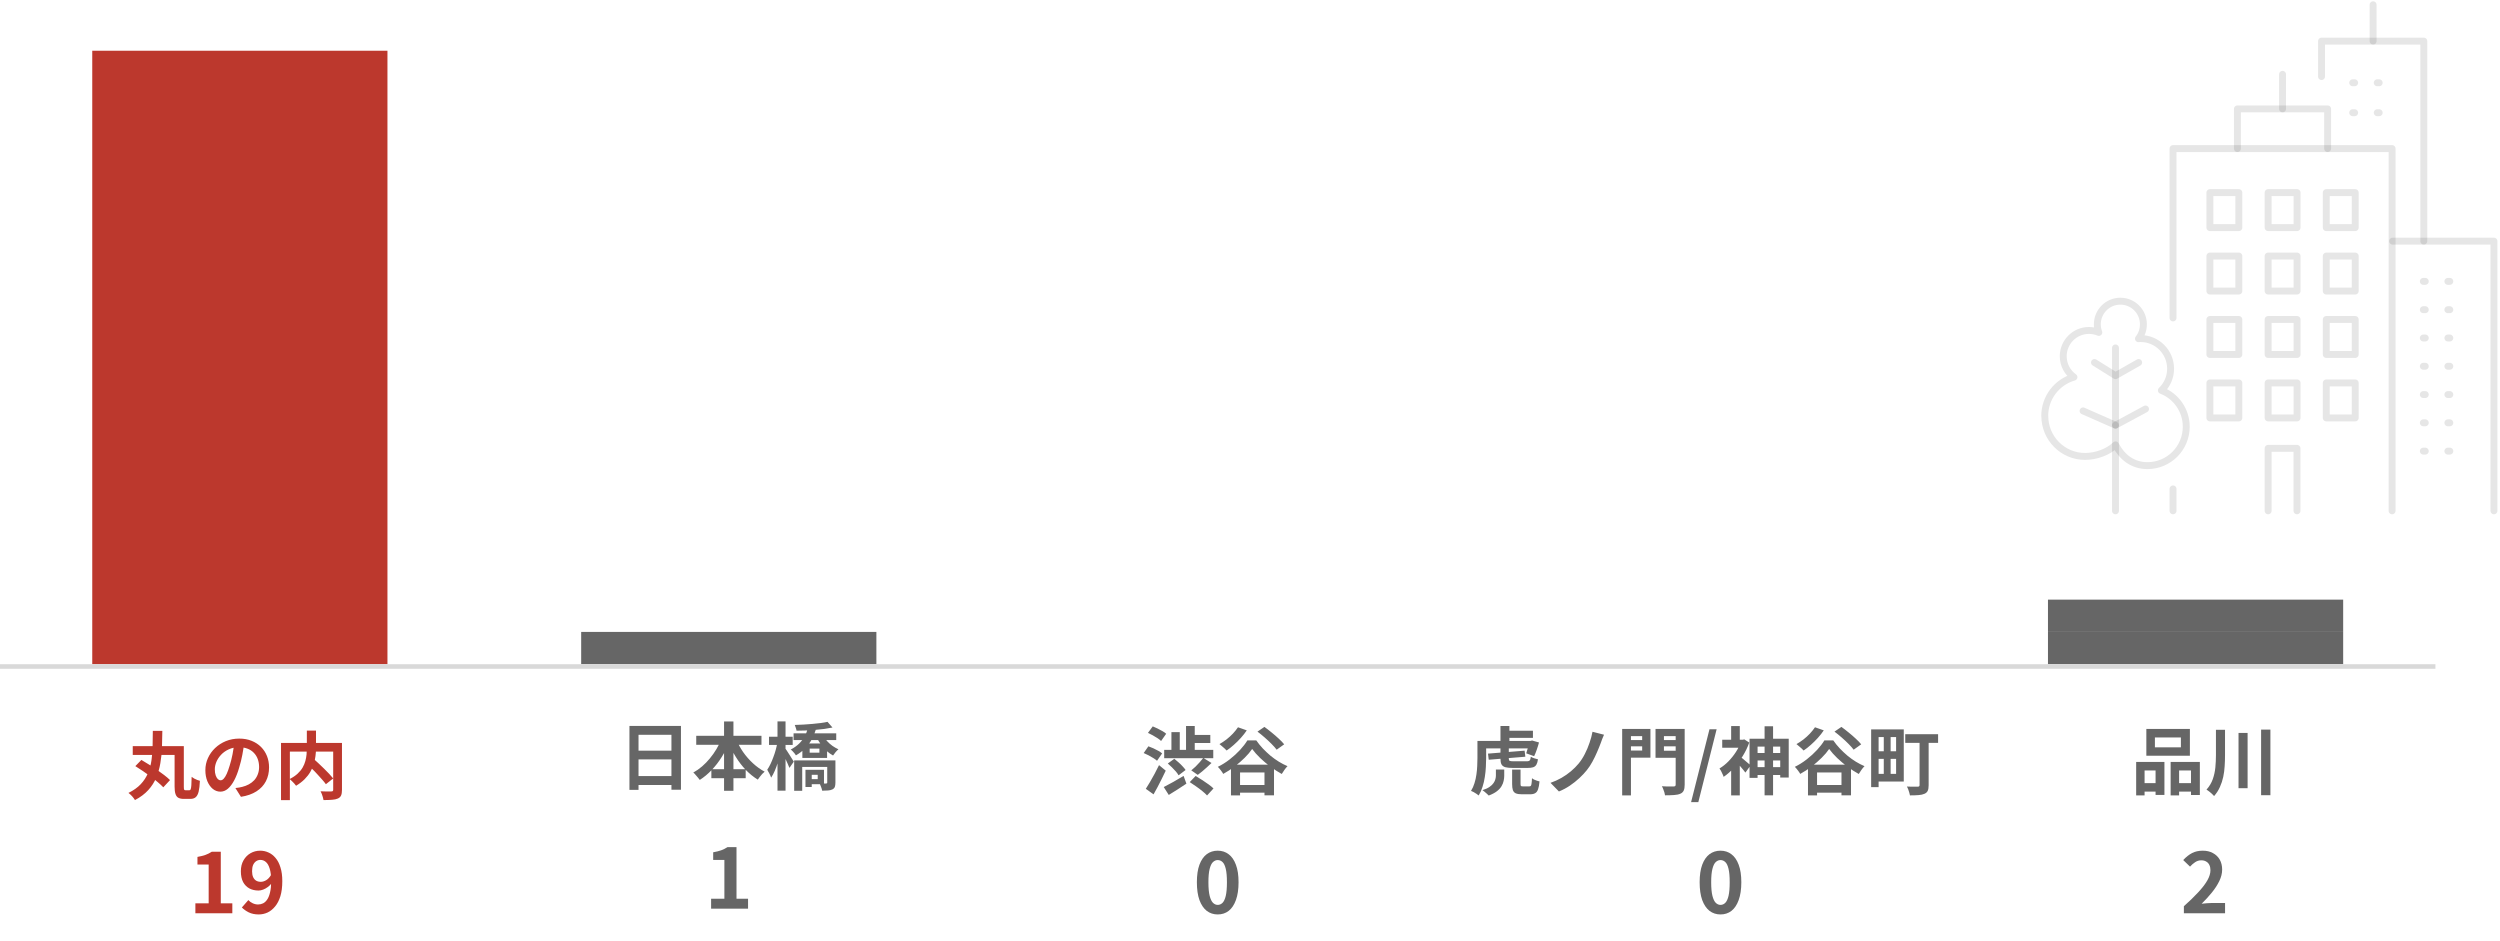 <svg width="542" height="204" viewBox="0 0 542 204" fill="none" xmlns="http://www.w3.org/2000/svg">
<g clip-path="url(#clip0_4364_46331)">
<path d="M33.132 158.448H35.196C35.185 159.653 35.159 160.848 35.116 162.032C35.073 163.205 34.956 164.347 34.764 165.456C34.583 166.555 34.284 167.6 33.868 168.592C33.463 169.573 32.887 170.475 32.14 171.296C31.393 172.117 30.433 172.837 29.26 173.456C29.111 173.2 28.903 172.923 28.636 172.624C28.369 172.336 28.108 172.096 27.852 171.904C28.951 171.36 29.836 170.731 30.508 170.016C31.191 169.291 31.713 168.491 32.076 167.616C32.449 166.731 32.705 165.797 32.844 164.816C32.983 163.824 33.063 162.795 33.084 161.728C33.105 160.661 33.121 159.568 33.132 158.448ZM28.78 161.76H38.988V163.664H28.78V161.76ZM37.852 161.76H39.852V170.528C39.852 170.869 39.873 171.088 39.916 171.184C39.959 171.28 40.06 171.328 40.22 171.328C40.263 171.328 40.321 171.328 40.396 171.328C40.471 171.328 40.551 171.328 40.636 171.328C40.732 171.328 40.817 171.328 40.892 171.328C40.967 171.328 41.025 171.328 41.068 171.328C41.196 171.328 41.287 171.253 41.34 171.104C41.404 170.944 41.452 170.656 41.484 170.24C41.516 169.824 41.537 169.216 41.548 168.416C41.697 168.533 41.879 168.656 42.092 168.784C42.305 168.901 42.524 169.003 42.748 169.088C42.983 169.173 43.18 169.237 43.34 169.28C43.297 170.261 43.207 171.04 43.068 171.616C42.929 172.181 42.716 172.587 42.428 172.832C42.151 173.077 41.767 173.2 41.276 173.2C41.201 173.2 41.1 173.2 40.972 173.2C40.844 173.2 40.705 173.2 40.556 173.2C40.407 173.2 40.268 173.2 40.14 173.2C40.023 173.2 39.927 173.2 39.852 173.2C39.361 173.2 38.967 173.12 38.668 172.96C38.38 172.8 38.172 172.523 38.044 172.128C37.916 171.744 37.852 171.211 37.852 170.528V161.76ZM29.34 166.096L30.652 164.752C31.164 165.04 31.708 165.371 32.284 165.744C32.871 166.107 33.447 166.485 34.012 166.88C34.588 167.275 35.121 167.664 35.612 168.048C36.103 168.421 36.519 168.779 36.86 169.12L35.404 170.688C35.095 170.357 34.705 169.995 34.236 169.6C33.767 169.195 33.255 168.789 32.7 168.384C32.145 167.968 31.575 167.563 30.988 167.168C30.412 166.773 29.863 166.416 29.34 166.096ZM52.956 161.04C52.849 161.851 52.711 162.715 52.54 163.632C52.369 164.549 52.14 165.477 51.852 166.416C51.543 167.493 51.18 168.421 50.764 169.2C50.348 169.979 49.889 170.581 49.388 171.008C48.897 171.424 48.359 171.632 47.772 171.632C47.185 171.632 46.641 171.435 46.14 171.04C45.649 170.635 45.255 170.08 44.956 169.376C44.668 168.672 44.524 167.872 44.524 166.976C44.524 166.048 44.711 165.173 45.084 164.352C45.457 163.531 45.975 162.805 46.636 162.176C47.308 161.536 48.087 161.035 48.972 160.672C49.868 160.309 50.833 160.128 51.868 160.128C52.86 160.128 53.751 160.288 54.54 160.608C55.34 160.928 56.023 161.371 56.588 161.936C57.153 162.501 57.585 163.163 57.884 163.92C58.183 164.677 58.332 165.493 58.332 166.368C58.332 167.488 58.103 168.491 57.644 169.376C57.185 170.261 56.503 170.992 55.596 171.568C54.7 172.144 53.58 172.539 52.236 172.752L51.036 170.848C51.345 170.816 51.617 170.779 51.852 170.736C52.087 170.693 52.311 170.645 52.524 170.592C53.036 170.464 53.511 170.283 53.948 170.048C54.396 169.803 54.785 169.504 55.116 169.152C55.447 168.789 55.703 168.368 55.884 167.888C56.076 167.408 56.172 166.88 56.172 166.304C56.172 165.675 56.076 165.099 55.884 164.576C55.692 164.053 55.409 163.6 55.036 163.216C54.663 162.821 54.209 162.523 53.676 162.32C53.143 162.107 52.529 162 51.836 162C50.983 162 50.231 162.155 49.58 162.464C48.929 162.763 48.38 163.152 47.932 163.632C47.484 164.112 47.143 164.629 46.908 165.184C46.684 165.739 46.572 166.267 46.572 166.768C46.572 167.301 46.636 167.749 46.764 168.112C46.892 168.464 47.047 168.731 47.228 168.912C47.42 169.083 47.623 169.168 47.836 169.168C48.06 169.168 48.279 169.056 48.492 168.832C48.716 168.597 48.935 168.245 49.148 167.776C49.361 167.307 49.575 166.715 49.788 166C50.033 165.232 50.241 164.411 50.412 163.536C50.583 162.661 50.705 161.808 50.78 160.976L52.956 161.04ZM66.492 165.52L67.948 164.48C68.3 164.789 68.673 165.131 69.068 165.504C69.473 165.877 69.873 166.261 70.268 166.656C70.663 167.04 71.031 167.413 71.372 167.776C71.713 168.139 72.001 168.469 72.236 168.768L70.652 170.016C70.439 169.717 70.167 169.381 69.836 169.008C69.516 168.635 69.164 168.245 68.78 167.84C68.407 167.424 68.017 167.024 67.612 166.64C67.217 166.245 66.844 165.872 66.492 165.52ZM66.524 158.4H68.508V162.24C68.508 162.773 68.471 163.328 68.396 163.904C68.332 164.469 68.209 165.045 68.028 165.632C67.857 166.208 67.607 166.779 67.276 167.344C66.956 167.899 66.54 168.432 66.028 168.944C65.527 169.445 64.913 169.915 64.188 170.352C64.092 170.213 63.964 170.053 63.804 169.872C63.644 169.691 63.473 169.515 63.292 169.344C63.121 169.163 62.956 169.013 62.796 168.896C63.489 168.544 64.065 168.155 64.524 167.728C64.983 167.301 65.345 166.859 65.612 166.4C65.879 165.931 66.076 165.456 66.204 164.976C66.332 164.496 66.417 164.027 66.46 163.568C66.503 163.099 66.524 162.656 66.524 162.24V158.4ZM60.924 161.072H73.068V162.944H62.844V173.472H60.924V161.072ZM72.236 161.072H74.14V171.248C74.14 171.76 74.076 172.16 73.948 172.448C73.82 172.747 73.585 172.971 73.244 173.12C72.913 173.269 72.492 173.36 71.98 173.392C71.468 173.435 70.855 173.456 70.14 173.456C70.119 173.275 70.071 173.067 69.996 172.832C69.932 172.597 69.857 172.368 69.772 172.144C69.687 171.92 69.596 171.723 69.5 171.552C69.82 171.563 70.14 171.573 70.46 171.584C70.78 171.584 71.063 171.584 71.308 171.584C71.564 171.584 71.74 171.584 71.836 171.584C71.985 171.573 72.087 171.547 72.14 171.504C72.204 171.451 72.236 171.355 72.236 171.216V161.072Z" fill="#BC382D"/>
<path d="M42.359 198V195.84H45.239V187.434H42.809V185.778C43.481 185.658 44.057 185.514 44.537 185.346C45.029 185.166 45.485 184.938 45.905 184.662H47.867V195.84H50.369V198H42.359ZM56.09 198.252C55.262 198.252 54.542 198.102 53.93 197.802C53.33 197.502 52.832 197.148 52.436 196.74L53.84 195.138C54.08 195.414 54.392 195.642 54.776 195.822C55.16 196.002 55.55 196.092 55.946 196.092C56.33 196.092 56.696 196.008 57.044 195.84C57.392 195.66 57.692 195.378 57.944 194.994C58.208 194.598 58.412 194.076 58.556 193.428C58.712 192.78 58.79 191.982 58.79 191.034C58.79 189.894 58.682 188.988 58.466 188.316C58.262 187.644 57.986 187.164 57.638 186.876C57.29 186.576 56.894 186.426 56.45 186.426C56.126 186.426 55.826 186.516 55.55 186.696C55.274 186.876 55.052 187.146 54.884 187.506C54.728 187.866 54.65 188.322 54.65 188.874C54.65 189.39 54.728 189.822 54.884 190.17C55.04 190.506 55.256 190.758 55.532 190.926C55.82 191.094 56.156 191.178 56.54 191.178C56.912 191.178 57.296 191.064 57.692 190.836C58.088 190.608 58.448 190.224 58.772 189.684L58.898 191.466C58.67 191.79 58.388 192.072 58.052 192.312C57.728 192.552 57.392 192.738 57.044 192.87C56.696 193.002 56.36 193.068 56.036 193.068C55.304 193.068 54.65 192.918 54.074 192.618C53.498 192.306 53.042 191.844 52.706 191.232C52.382 190.608 52.22 189.822 52.22 188.874C52.22 187.962 52.412 187.176 52.796 186.516C53.18 185.844 53.69 185.328 54.326 184.968C54.962 184.608 55.658 184.428 56.414 184.428C57.05 184.428 57.65 184.56 58.214 184.824C58.79 185.076 59.3 185.472 59.744 186.012C60.2 186.54 60.554 187.224 60.806 188.064C61.07 188.892 61.202 189.882 61.202 191.034C61.202 192.294 61.064 193.38 60.788 194.292C60.512 195.192 60.128 195.936 59.636 196.524C59.156 197.112 58.61 197.55 57.998 197.838C57.386 198.114 56.75 198.252 56.09 198.252Z" fill="#BC382D"/>
<path d="M257.932 169.56L259.212 168.232C259.639 168.477 260.097 168.76 260.588 169.08C261.079 169.389 261.548 169.709 261.996 170.04C262.444 170.36 262.807 170.659 263.084 170.936L261.692 172.456C261.436 172.168 261.095 171.853 260.668 171.512C260.252 171.171 259.799 170.829 259.308 170.488C258.828 170.147 258.369 169.837 257.932 169.56ZM252.396 162.568H263.036V164.376H252.396V162.568ZM258.22 159.336H262.396V161.08H258.22V159.336ZM257.132 157.4H259.02V163.688H257.132V157.4ZM253.964 158.728H255.772V163.528H253.964V158.728ZM253.18 165.528L254.588 164.504C254.887 164.728 255.191 164.984 255.5 165.272C255.82 165.549 256.113 165.837 256.38 166.136C256.657 166.424 256.876 166.691 257.036 166.936L255.516 168.088C255.377 167.832 255.18 167.555 254.924 167.256C254.668 166.957 254.385 166.659 254.076 166.36C253.777 166.061 253.479 165.784 253.18 165.528ZM260.876 164.312L262.652 165.416C262.332 165.725 261.996 166.04 261.644 166.36C261.303 166.669 260.961 166.968 260.62 167.256C260.289 167.533 259.975 167.779 259.676 167.992L258.268 167.016C258.556 166.792 258.86 166.525 259.18 166.216C259.5 165.896 259.809 165.571 260.108 165.24C260.407 164.909 260.663 164.6 260.876 164.312ZM252.3 170.632C252.833 170.365 253.489 170.013 254.268 169.576C255.047 169.139 255.825 168.685 256.604 168.216L257.212 169.896C256.583 170.323 255.932 170.749 255.26 171.176C254.588 171.603 253.964 171.992 253.388 172.344L252.3 170.632ZM248.876 158.888L249.916 157.48C250.247 157.608 250.593 157.763 250.956 157.944C251.329 158.125 251.681 158.312 252.012 158.504C252.353 158.696 252.625 158.888 252.828 159.08L251.724 160.648C251.532 160.456 251.276 160.253 250.956 160.04C250.636 159.827 250.289 159.619 249.916 159.416C249.553 159.213 249.207 159.037 248.876 158.888ZM247.948 163.256L248.972 161.8C249.313 161.917 249.671 162.061 250.044 162.232C250.417 162.403 250.775 162.584 251.116 162.776C251.457 162.968 251.735 163.155 251.948 163.336L250.844 164.936C250.652 164.755 250.391 164.563 250.06 164.36C249.729 164.147 249.377 163.944 249.004 163.752C248.641 163.56 248.289 163.395 247.948 163.256ZM248.412 171.016C248.679 170.6 248.977 170.115 249.308 169.56C249.639 168.995 249.975 168.397 250.316 167.768C250.657 167.139 250.977 166.509 251.276 165.88L252.732 167.08C252.465 167.645 252.183 168.227 251.884 168.824C251.596 169.421 251.297 170.008 250.988 170.584C250.689 171.149 250.391 171.693 250.092 172.216L248.412 171.016ZM267.564 170.184H275.404V171.848H267.564V170.184ZM266.876 165.784H276.204V172.424H274.14V167.464H268.844V172.44H266.876V165.784ZM271.468 162.376C271.041 163.005 270.497 163.645 269.836 164.296C269.185 164.947 268.46 165.576 267.66 166.184C266.871 166.781 266.049 167.315 265.196 167.784C265.079 167.56 264.903 167.299 264.668 167C264.444 166.701 264.231 166.451 264.028 166.248C264.924 165.811 265.783 165.272 266.604 164.632C267.436 163.981 268.183 163.299 268.844 162.584C269.505 161.869 270.033 161.181 270.428 160.52H272.364C272.791 161.139 273.265 161.725 273.788 162.28C274.311 162.824 274.86 163.341 275.436 163.832C276.023 164.312 276.625 164.744 277.244 165.128C277.873 165.512 278.503 165.837 279.132 166.104C278.897 166.339 278.673 166.611 278.46 166.92C278.257 167.219 278.065 167.512 277.884 167.8C277.095 167.363 276.289 166.845 275.468 166.248C274.657 165.64 273.9 165 273.196 164.328C272.503 163.656 271.927 163.005 271.468 162.376ZM272.62 158.616L274.124 157.592C274.615 157.944 275.132 158.344 275.676 158.792C276.22 159.229 276.737 159.677 277.228 160.136C277.719 160.584 278.113 160.995 278.412 161.368L276.78 162.536C276.503 162.163 276.135 161.747 275.676 161.288C275.217 160.819 274.716 160.349 274.172 159.88C273.639 159.411 273.121 158.989 272.62 158.616ZM268.396 157.672L270.3 158.344C269.937 158.888 269.511 159.432 269.02 159.976C268.529 160.52 268.017 161.027 267.484 161.496C266.961 161.965 266.444 162.371 265.932 162.712C265.825 162.584 265.676 162.435 265.484 162.264C265.292 162.093 265.095 161.923 264.892 161.752C264.7 161.571 264.529 161.427 264.38 161.32C264.892 161.032 265.399 160.696 265.9 160.312C266.401 159.917 266.865 159.496 267.292 159.048C267.719 158.589 268.087 158.131 268.396 157.672Z" fill="#666666"/>
<path d="M264.001 198.252C263.101 198.252 262.309 197.994 261.625 197.478C260.953 196.95 260.425 196.17 260.041 195.138C259.669 194.094 259.483 192.804 259.483 191.268C259.483 189.744 259.669 188.478 260.041 187.47C260.425 186.45 260.953 185.688 261.625 185.184C262.309 184.68 263.101 184.428 264.001 184.428C264.913 184.428 265.705 184.686 266.377 185.202C267.049 185.706 267.571 186.462 267.943 187.47C268.327 188.478 268.519 189.744 268.519 191.268C268.519 192.804 268.327 194.094 267.943 195.138C267.571 196.17 267.049 196.95 266.377 197.478C265.705 197.994 264.913 198.252 264.001 198.252ZM264.001 196.182C264.397 196.182 264.745 196.032 265.045 195.732C265.345 195.432 265.579 194.928 265.747 194.22C265.915 193.5 265.999 192.516 265.999 191.268C265.999 190.032 265.915 189.066 265.747 188.37C265.579 187.662 265.345 187.17 265.045 186.894C264.745 186.606 264.397 186.462 264.001 186.462C263.629 186.462 263.287 186.606 262.975 186.894C262.675 187.17 262.435 187.662 262.255 188.37C262.075 189.066 261.985 190.032 261.985 191.268C261.985 192.516 262.075 193.5 262.255 194.22C262.435 194.928 262.675 195.432 262.975 195.732C263.287 196.032 263.629 196.182 264.001 196.182Z" fill="#666666"/>
<path d="M467.184 159.88V162.024H472.816V159.88H467.184ZM465.328 158.04H474.768V163.848H465.328V158.04ZM463.12 165.192H469.248V172.344H467.328V167.032H464.944V172.44H463.12V165.192ZM470.592 165.192H476.928V172.36H475.008V167.032H472.432V172.44H470.592V165.192ZM463.92 169.784H468.128V171.624H463.92V169.784ZM471.472 169.784H475.952V171.624H471.472V169.784ZM480.416 158.216H482.384V163.752C482.384 164.541 482.357 165.331 482.304 166.12C482.261 166.899 482.16 167.667 482 168.424C481.84 169.181 481.6 169.912 481.28 170.616C480.971 171.32 480.549 171.976 480.016 172.584C479.899 172.435 479.739 172.269 479.536 172.088C479.344 171.917 479.141 171.747 478.928 171.576C478.715 171.416 478.528 171.288 478.368 171.192C478.987 170.499 479.44 169.747 479.728 168.936C480.016 168.115 480.203 167.267 480.288 166.392C480.373 165.507 480.416 164.627 480.416 163.752V158.216ZM485.312 158.904H487.28V170.888H485.312V158.904ZM490.208 158.184H492.224V172.392H490.208V158.184Z" fill="#666666"/>
<path d="M473.465 198V196.47C474.677 195.39 475.709 194.388 476.561 193.464C477.425 192.54 478.085 191.682 478.541 190.89C478.997 190.086 479.225 189.342 479.225 188.658C479.225 188.226 479.147 187.848 478.991 187.524C478.835 187.2 478.607 186.954 478.307 186.786C478.019 186.606 477.659 186.516 477.227 186.516C476.747 186.516 476.303 186.654 475.895 186.93C475.499 187.194 475.133 187.512 474.797 187.884L473.321 186.462C473.945 185.79 474.581 185.286 475.229 184.95C475.889 184.602 476.669 184.428 477.569 184.428C478.409 184.428 479.141 184.602 479.765 184.95C480.401 185.286 480.893 185.76 481.241 186.372C481.589 186.984 481.763 187.704 481.763 188.532C481.763 189.336 481.559 190.158 481.151 190.998C480.755 191.826 480.221 192.654 479.549 193.482C478.877 194.31 478.133 195.126 477.317 195.93C477.665 195.882 478.037 195.846 478.433 195.822C478.841 195.786 479.201 195.768 479.513 195.768H482.393V198H473.465Z" fill="#666666"/>
<path d="M326.166 158.424H332.342V159.976H326.166V158.424ZM321.526 160.632H332.294V162.248H321.526V160.632ZM325.302 157.4H327.238V161.128H325.302V157.4ZM322.598 163.384L330.534 162.744L330.694 164.056L322.758 164.712L322.598 163.384ZM325.302 161.896H327.11V164.504C327.11 164.739 327.174 164.888 327.302 164.952C327.441 165.016 327.729 165.048 328.166 165.048C328.252 165.048 328.385 165.048 328.566 165.048C328.758 165.048 328.966 165.048 329.19 165.048C329.425 165.048 329.654 165.048 329.878 165.048C330.113 165.048 330.332 165.048 330.534 165.048C330.737 165.048 330.886 165.048 330.982 165.048C331.206 165.048 331.377 165.021 331.494 164.968C331.612 164.915 331.697 164.819 331.75 164.68C331.804 164.541 331.846 164.333 331.878 164.056C332.049 164.173 332.289 164.285 332.598 164.392C332.918 164.499 333.196 164.573 333.43 164.616C333.366 165.107 333.254 165.491 333.094 165.768C332.934 166.045 332.7 166.237 332.39 166.344C332.092 166.44 331.686 166.488 331.174 166.488C331.078 166.488 330.924 166.488 330.71 166.488C330.497 166.488 330.257 166.488 329.99 166.488C329.724 166.488 329.452 166.488 329.174 166.488C328.908 166.488 328.668 166.488 328.454 166.488C328.252 166.488 328.102 166.488 328.006 166.488C327.292 166.488 326.737 166.435 326.342 166.328C325.958 166.211 325.686 166.008 325.526 165.72C325.377 165.432 325.302 165.037 325.302 164.536V161.896ZM320.31 160.632H322.198V164.328C322.198 164.925 322.177 165.576 322.134 166.28C322.102 166.984 322.028 167.704 321.91 168.44C321.804 169.176 321.638 169.891 321.414 170.584C321.201 171.267 320.924 171.891 320.582 172.456C320.465 172.349 320.305 172.232 320.102 172.104C319.9 171.976 319.692 171.848 319.478 171.72C319.265 171.603 319.078 171.517 318.918 171.464C319.238 170.952 319.489 170.392 319.67 169.784C319.862 169.176 320.001 168.552 320.086 167.912C320.182 167.272 320.241 166.648 320.262 166.04C320.294 165.421 320.31 164.851 320.31 164.328V160.632ZM331.51 160.632H331.814L332.15 160.536L333.654 160.968C333.516 161.491 333.35 162.024 333.158 162.568C332.977 163.101 332.79 163.56 332.598 163.944L330.886 163.32C331.004 163 331.121 162.616 331.238 162.168C331.356 161.72 331.446 161.299 331.51 160.904V160.632ZM327.83 166.856H329.654V169.976C329.654 170.2 329.686 170.344 329.75 170.408C329.814 170.461 329.964 170.488 330.198 170.488C330.252 170.488 330.337 170.488 330.454 170.488C330.572 170.488 330.7 170.488 330.838 170.488C330.988 170.488 331.126 170.488 331.254 170.488C331.382 170.488 331.478 170.488 331.542 170.488C331.692 170.488 331.804 170.451 331.878 170.376C331.953 170.291 332.006 170.125 332.038 169.88C332.081 169.624 332.113 169.235 332.134 168.712C332.252 168.819 332.406 168.92 332.598 169.016C332.79 169.101 332.993 169.181 333.206 169.256C333.42 169.331 333.606 169.384 333.766 169.416C333.702 170.152 333.596 170.723 333.446 171.128C333.308 171.533 333.1 171.811 332.822 171.96C332.556 172.12 332.193 172.2 331.734 172.2C331.638 172.2 331.505 172.2 331.334 172.2C331.174 172.2 331.004 172.2 330.822 172.2C330.641 172.2 330.47 172.2 330.31 172.2C330.15 172.2 330.022 172.2 329.926 172.2C329.361 172.2 328.924 172.131 328.614 171.992C328.316 171.853 328.108 171.619 327.99 171.288C327.884 170.968 327.83 170.536 327.83 169.992V166.856ZM324.31 166.84H326.118V168.216C326.118 168.547 326.076 168.904 325.99 169.288C325.916 169.672 325.761 170.061 325.526 170.456C325.292 170.851 324.95 171.219 324.502 171.56C324.054 171.901 323.473 172.205 322.758 172.472C322.652 172.365 322.518 172.237 322.358 172.088C322.198 171.939 322.033 171.795 321.862 171.656C321.692 171.517 321.537 171.4 321.398 171.304C322.038 171.101 322.55 170.867 322.934 170.6C323.318 170.333 323.606 170.056 323.798 169.768C324.001 169.48 324.134 169.197 324.198 168.92C324.273 168.643 324.31 168.392 324.31 168.168V166.84ZM347.75 159.288C347.612 159.576 347.484 159.88 347.366 160.2C347.249 160.52 347.142 160.813 347.046 161.08C346.822 161.688 346.556 162.344 346.246 163.048C345.948 163.752 345.612 164.445 345.238 165.128C344.876 165.8 344.476 166.408 344.038 166.952C343.59 167.517 343.046 168.099 342.406 168.696C341.777 169.283 341.084 169.832 340.326 170.344C339.58 170.845 338.796 171.261 337.974 171.592L336.15 169.72C336.982 169.432 337.772 169.075 338.518 168.648C339.265 168.221 339.953 167.741 340.582 167.208C341.212 166.675 341.761 166.125 342.23 165.56C342.742 164.941 343.196 164.243 343.59 163.464C343.996 162.675 344.337 161.864 344.614 161.032C344.902 160.2 345.116 159.405 345.254 158.648L347.75 159.288ZM352.63 160.44H356.63V161.8H352.63V160.44ZM360.022 160.44H364.054V161.8H360.022V160.44ZM363.286 158.04H365.238V170.104C365.238 170.659 365.169 171.085 365.03 171.384C364.892 171.693 364.652 171.923 364.31 172.072C363.958 172.232 363.51 172.328 362.966 172.36C362.422 172.403 361.761 172.424 360.982 172.424C360.961 172.243 360.913 172.029 360.838 171.784C360.764 171.549 360.678 171.309 360.582 171.064C360.497 170.829 360.401 170.627 360.294 170.456C360.636 170.477 360.982 170.493 361.334 170.504C361.686 170.504 361.996 170.504 362.262 170.504C362.54 170.504 362.732 170.504 362.838 170.504C363.009 170.504 363.126 170.472 363.19 170.408C363.254 170.344 363.286 170.237 363.286 170.088V158.04ZM352.774 158.04H357.814V164.264H352.774V162.712H356.022V159.592H352.774V158.04ZM364.326 158.04V159.592H360.742V162.76H364.326V164.296H358.918V158.04H364.326ZM351.686 158.04H353.59V172.44H351.686V158.04ZM366.63 173.896L370.614 158.104H372.166L368.198 173.896H366.63ZM380.242 163.256H386.882V164.872H380.242V163.256ZM380.242 166.312H387.17V168.024H380.242V166.312ZM382.562 157.448H384.402V172.424H382.562V157.448ZM379.298 160.152H387.794V168.568H385.954V161.864H381.042V168.648H379.298V160.152ZM373.378 160.376H378.178V162.104H373.378V160.376ZM375.314 157.416H377.186V161.176H375.314V157.416ZM377.346 164.104C377.463 164.179 377.623 164.301 377.826 164.472C378.028 164.643 378.247 164.829 378.482 165.032C378.716 165.224 378.93 165.405 379.122 165.576C379.314 165.747 379.447 165.869 379.522 165.944L378.402 167.496C378.284 167.325 378.13 167.128 377.938 166.904C377.756 166.68 377.564 166.451 377.362 166.216C377.159 165.981 376.962 165.763 376.77 165.56C376.588 165.347 376.423 165.171 376.274 165.032L377.346 164.104ZM377.474 160.376H377.842L378.162 160.296L379.234 160.984C378.871 162.019 378.391 163.011 377.794 163.96C377.207 164.899 376.562 165.752 375.858 166.52C375.154 167.288 374.428 167.923 373.682 168.424C373.639 168.253 373.559 168.051 373.442 167.816C373.335 167.571 373.223 167.336 373.106 167.112C372.988 166.888 372.882 166.717 372.786 166.6C373.458 166.205 374.098 165.699 374.706 165.08C375.324 164.451 375.874 163.763 376.354 163.016C376.844 162.259 377.218 161.491 377.474 160.712V160.376ZM375.314 165.848L377.186 163.592V172.44H375.314V165.848ZM392.658 170.184H400.498V171.848H392.658V170.184ZM391.97 165.784H401.298V172.424H399.234V167.464H393.938V172.44H391.97V165.784ZM396.562 162.376C396.135 163.005 395.591 163.645 394.93 164.296C394.279 164.947 393.554 165.576 392.754 166.184C391.964 166.781 391.143 167.315 390.29 167.784C390.172 167.56 389.996 167.299 389.762 167C389.538 166.701 389.324 166.451 389.122 166.248C390.018 165.811 390.876 165.272 391.698 164.632C392.53 163.981 393.276 163.299 393.938 162.584C394.599 161.869 395.127 161.181 395.522 160.52H397.458C397.884 161.139 398.359 161.725 398.882 162.28C399.404 162.824 399.954 163.341 400.53 163.832C401.116 164.312 401.719 164.744 402.338 165.128C402.967 165.512 403.596 165.837 404.226 166.104C403.991 166.339 403.767 166.611 403.554 166.92C403.351 167.219 403.159 167.512 402.978 167.8C402.188 167.363 401.383 166.845 400.562 166.248C399.751 165.64 398.994 165 398.29 164.328C397.596 163.656 397.02 163.005 396.562 162.376ZM397.714 158.616L399.218 157.592C399.708 157.944 400.226 158.344 400.77 158.792C401.314 159.229 401.831 159.677 402.322 160.136C402.812 160.584 403.207 160.995 403.506 161.368L401.874 162.536C401.596 162.163 401.228 161.747 400.77 161.288C400.311 160.819 399.81 160.349 399.266 159.88C398.732 159.411 398.215 158.989 397.714 158.616ZM393.49 157.672L395.394 158.344C395.031 158.888 394.604 159.432 394.114 159.976C393.623 160.52 393.111 161.027 392.578 161.496C392.055 161.965 391.538 162.371 391.026 162.712C390.919 162.584 390.77 162.435 390.578 162.264C390.386 162.093 390.188 161.923 389.986 161.752C389.794 161.571 389.623 161.427 389.474 161.32C389.986 161.032 390.492 160.696 390.994 160.312C391.495 159.917 391.959 159.496 392.386 159.048C392.812 158.589 393.18 158.131 393.49 157.672ZM406.706 158.136H412.738V169.432H406.706V167.768H411.074V159.8H406.706V158.136ZM405.666 158.136H407.282V170.648H405.666V158.136ZM406.514 162.872H411.858V164.52H406.514V162.872ZM413.058 159.176H420.178V161.048H413.058V159.176ZM416.162 160.024H418.13V170.216C418.13 170.739 418.066 171.144 417.938 171.432C417.81 171.72 417.575 171.939 417.234 172.088C416.882 172.248 416.45 172.344 415.938 172.376C415.426 172.419 414.807 172.44 414.082 172.44C414.05 172.248 413.996 172.035 413.922 171.8C413.858 171.576 413.783 171.347 413.698 171.112C413.612 170.888 413.522 170.691 413.426 170.52C413.746 170.541 414.06 170.552 414.37 170.552C414.69 170.552 414.972 170.552 415.218 170.552C415.474 170.552 415.65 170.552 415.746 170.552C415.906 170.552 416.012 170.525 416.066 170.472C416.13 170.419 416.162 170.323 416.162 170.184V160.024ZM408.402 159.08H409.89V168.456H408.402V159.08Z" fill="#666666"/>
<path d="M373.001 198.252C372.101 198.252 371.309 197.994 370.625 197.478C369.953 196.95 369.425 196.17 369.041 195.138C368.669 194.094 368.483 192.804 368.483 191.268C368.483 189.744 368.669 188.478 369.041 187.47C369.425 186.45 369.953 185.688 370.625 185.184C371.309 184.68 372.101 184.428 373.001 184.428C373.913 184.428 374.705 184.686 375.377 185.202C376.049 185.706 376.571 186.462 376.943 187.47C377.327 188.478 377.519 189.744 377.519 191.268C377.519 192.804 377.327 194.094 376.943 195.138C376.571 196.17 376.049 196.95 375.377 197.478C374.705 197.994 373.913 198.252 373.001 198.252ZM373.001 196.182C373.397 196.182 373.745 196.032 374.045 195.732C374.345 195.432 374.579 194.928 374.747 194.22C374.915 193.5 374.999 192.516 374.999 191.268C374.999 190.032 374.915 189.066 374.747 188.37C374.579 187.662 374.345 187.17 374.045 186.894C373.745 186.606 373.397 186.462 373.001 186.462C372.629 186.462 372.287 186.606 371.975 186.894C371.675 187.17 371.435 187.662 371.255 188.37C371.075 189.066 370.985 190.032 370.985 191.268C370.985 192.516 371.075 193.5 371.255 194.22C371.435 194.928 371.675 195.432 371.975 195.732C372.287 196.032 372.629 196.182 373.001 196.182Z" fill="#666666"/>
<path d="M136.464 157.376H147.632V171.216H145.568V159.312H138.432V171.248H136.464V157.376ZM137.808 162.752H146.416V164.64H137.808V162.752ZM137.808 168.256H146.432V170.192H137.808V168.256ZM150.944 159.52H165.088V161.472H150.944V159.52ZM154.224 166.768H161.664V168.72H154.224V166.768ZM156.976 156.416H159.008V171.44H156.976V156.416ZM156.4 160.224L158.16 160.784C157.701 161.936 157.147 163.035 156.496 164.08C155.845 165.125 155.115 166.075 154.304 166.928C153.504 167.771 152.64 168.491 151.712 169.088C151.605 168.928 151.467 168.752 151.296 168.56C151.125 168.357 150.955 168.16 150.784 167.968C150.624 167.765 150.464 167.605 150.304 167.488C150.965 167.125 151.6 166.683 152.208 166.16C152.816 165.637 153.381 165.056 153.904 164.416C154.437 163.776 154.912 163.104 155.328 162.4C155.755 161.685 156.112 160.96 156.4 160.224ZM159.6 160.272C159.984 161.211 160.485 162.133 161.104 163.04C161.733 163.936 162.448 164.752 163.248 165.488C164.048 166.224 164.891 166.827 165.776 167.296C165.616 167.424 165.44 167.589 165.248 167.792C165.067 167.995 164.891 168.208 164.72 168.432C164.549 168.645 164.405 168.843 164.288 169.024C163.36 168.448 162.491 167.744 161.68 166.912C160.88 166.069 160.16 165.131 159.52 164.096C158.88 163.061 158.325 161.979 157.856 160.848L159.6 160.272ZM172.048 158.992H181.296V160.448H172.048V158.992ZM175.536 162.304V163.184H177.648V162.304H175.536ZM173.952 161.184H179.312V164.32H173.952V161.184ZM172.176 164.848H180.176V166.272H173.92V171.44H172.176V164.848ZM179.344 164.848H181.12V169.664C181.12 170.048 181.077 170.357 180.992 170.592C180.907 170.827 180.725 171.013 180.448 171.152C180.171 171.28 179.856 171.355 179.504 171.376C179.152 171.408 178.731 171.424 178.24 171.424C178.208 171.189 178.133 170.923 178.016 170.624C177.909 170.325 177.803 170.064 177.696 169.84C177.984 169.851 178.267 169.861 178.544 169.872C178.821 169.872 179.003 169.872 179.088 169.872C179.195 169.861 179.264 169.84 179.296 169.808C179.328 169.776 179.344 169.717 179.344 169.632V164.848ZM179.408 156.496L180.48 157.728C179.947 157.835 179.36 157.936 178.72 158.032C178.091 158.117 177.429 158.187 176.736 158.24C176.053 158.293 175.365 158.336 174.672 158.368C173.989 158.389 173.328 158.405 172.688 158.416C172.667 158.235 172.613 158.027 172.528 157.792C172.453 157.547 172.379 157.339 172.304 157.168C172.923 157.147 173.557 157.12 174.208 157.088C174.869 157.045 175.515 156.997 176.144 156.944C176.784 156.891 177.381 156.827 177.936 156.752C178.501 156.677 178.992 156.592 179.408 156.496ZM178.48 159.52C178.693 159.915 178.971 160.299 179.312 160.672C179.653 161.045 180.037 161.387 180.464 161.696C180.891 161.995 181.328 162.245 181.776 162.448C181.584 162.597 181.371 162.811 181.136 163.088C180.912 163.355 180.736 163.589 180.608 163.792C180.139 163.536 179.68 163.211 179.232 162.816C178.795 162.411 178.395 161.963 178.032 161.472C177.669 160.981 177.36 160.48 177.104 159.968L178.48 159.52ZM175.12 157.968L176.864 158.192C176.651 158.917 176.363 159.616 176 160.288C175.637 160.96 175.173 161.589 174.608 162.176C174.053 162.763 173.371 163.291 172.56 163.76C172.485 163.621 172.379 163.472 172.24 163.312C172.112 163.141 171.973 162.987 171.824 162.848C171.685 162.699 171.552 162.587 171.424 162.512C172.16 162.117 172.773 161.68 173.264 161.2C173.755 160.709 174.149 160.187 174.448 159.632C174.757 159.077 174.981 158.523 175.12 157.968ZM175.472 166.896H178.64V170.016H175.472V168.912H177.28V167.984H175.472V166.896ZM174.624 166.896H175.984V170.624H174.624V166.896ZM166.72 159.728H171.856V161.504H166.72V159.728ZM168.56 156.4H170.304V171.424H168.56V156.4ZM168.544 160.944L169.616 161.296C169.499 161.925 169.36 162.581 169.2 163.264C169.04 163.947 168.853 164.619 168.64 165.28C168.437 165.931 168.213 166.544 167.968 167.12C167.723 167.685 167.461 168.176 167.184 168.592C167.099 168.336 166.971 168.043 166.8 167.712C166.629 167.381 166.475 167.104 166.336 166.88C166.581 166.528 166.816 166.117 167.04 165.648C167.264 165.179 167.472 164.677 167.664 164.144C167.867 163.611 168.043 163.072 168.192 162.528C168.341 161.973 168.459 161.445 168.544 160.944ZM170.192 162.176C170.288 162.283 170.421 162.475 170.592 162.752C170.773 163.019 170.965 163.317 171.168 163.648C171.381 163.979 171.568 164.277 171.728 164.544C171.899 164.811 172.021 165.003 172.096 165.12L171.152 166.48C171.067 166.245 170.949 165.968 170.8 165.648C170.661 165.317 170.507 164.976 170.336 164.624C170.165 164.272 170 163.947 169.84 163.648C169.691 163.349 169.563 163.109 169.456 162.928L170.192 162.176Z" fill="#666666"/>
<path d="M154.167 197V194.84H157.047V186.434H154.617V184.778C155.289 184.658 155.865 184.514 156.345 184.346C156.837 184.166 157.293 183.938 157.713 183.662H159.675V194.84H162.177V197H154.167Z" fill="#666666"/>
<g clip-path="url(#clip1_4364_46331)">
<rect x="20" y="11" width="64" height="133" fill="#BC382D"/>
<rect x="126" y="137" width="64" height="7" fill="#666666"/>
<rect x="444" y="137" width="64" height="7" fill="#666666"/>
<rect x="444" y="130" width="64" height="7" fill="#666666"/>
<path d="M0 144H528V145H0V144Z" fill="#D9D9D9"/>
</g>
<g clip-path="url(#clip2_4364_46331)">
<path d="M518.604 110.746V32.213H471.112V68.927" stroke="black" stroke-opacity="0.1" stroke-width="1.5" stroke-linecap="round" stroke-linejoin="round"/>
<path d="M471.112 105.994V110.746" stroke="black" stroke-opacity="0.1" stroke-width="1.5" stroke-linecap="round" stroke-linejoin="round"/>
<path d="M491.729 110.746V97.2H497.988V110.746" stroke="black" stroke-opacity="0.1" stroke-width="1.5" stroke-linecap="round" stroke-linejoin="round"/>
<path d="M443.312 90.19C443.312 95.03 447.22 98.955 452.04 98.955C454.42 98.955 457.08 97.996 458.652 96.447C460.063 99.118 462.355 100.948 465.573 100.948C470.216 100.948 473.978 97.17 473.978 92.507C473.978 88.921 471.745 85.852 468.585 84.642C469.82 83.447 470.584 81.794 470.584 79.935C470.584 76.334 467.674 73.398 464.074 73.398C463.913 73.398 463.766 73.398 463.619 73.427C464.295 72.571 464.691 71.494 464.691 70.314C464.691 67.539 462.458 65.296 459.695 65.296C456.933 65.296 454.699 67.539 454.699 70.314C454.699 70.933 454.817 71.523 455.023 72.07C454.362 71.789 453.642 71.642 452.877 71.642C449.806 71.642 447.308 74.15 447.308 77.234C447.308 79.108 448.219 80.746 449.63 81.764C445.971 82.812 443.297 86.177 443.297 90.19H443.312Z" stroke="black" stroke-opacity="0.1" stroke-width="1.5" stroke-linecap="round" stroke-linejoin="round"/>
<path d="M458.637 92.182L465.146 88.67" stroke="black" stroke-opacity="0.1" stroke-width="1.5" stroke-linecap="round" stroke-linejoin="round"/>
<path d="M458.637 110.746V75.434" stroke="black" stroke-opacity="0.1" stroke-width="1.5" stroke-linecap="round" stroke-linejoin="round"/>
<path d="M454.082 78.592L458.637 81.44L463.663 78.592" stroke="black" stroke-opacity="0.1" stroke-width="1.5" stroke-linecap="round" stroke-linejoin="round"/>
<path d="M458.637 92.182L451.613 89.084" stroke="black" stroke-opacity="0.1" stroke-width="1.5" stroke-linecap="round" stroke-linejoin="round"/>
<path d="M504.629 32.213V23.61H485.071V32.213" stroke="black" stroke-opacity="0.1" stroke-width="1.5" stroke-linecap="round" stroke-linejoin="round"/>
<path d="M494.858 23.61V16.114" stroke="black" stroke-opacity="0.1" stroke-width="1.5" stroke-linecap="round" stroke-linejoin="round"/>
<path d="M485.38 55.513H479.105V63.098H485.38V55.513Z" stroke="black" stroke-opacity="0.1" stroke-width="1.5" stroke-linecap="round" stroke-linejoin="round"/>
<path d="M498.003 55.513H491.729V63.098H498.003V55.513Z" stroke="black" stroke-opacity="0.1" stroke-width="1.5" stroke-linecap="round" stroke-linejoin="round"/>
<path d="M510.61 55.513H504.336V63.098H510.61V55.513Z" stroke="black" stroke-opacity="0.1" stroke-width="1.5" stroke-linecap="round" stroke-linejoin="round"/>
<path d="M485.38 69.266H479.105V76.851H485.38V69.266Z" stroke="black" stroke-opacity="0.1" stroke-width="1.5" stroke-linecap="round" stroke-linejoin="round"/>
<path d="M498.003 69.266H491.729V76.851H498.003V69.266Z" stroke="black" stroke-opacity="0.1" stroke-width="1.5" stroke-linecap="round" stroke-linejoin="round"/>
<path d="M510.61 69.266H504.336V76.851H510.61V69.266Z" stroke="black" stroke-opacity="0.1" stroke-width="1.5" stroke-linecap="round" stroke-linejoin="round"/>
<path d="M485.38 83.019H479.105V90.603H485.38V83.019Z" stroke="black" stroke-opacity="0.1" stroke-width="1.5" stroke-linecap="round" stroke-linejoin="round"/>
<path d="M498.003 83.019H491.729V90.603H498.003V83.019Z" stroke="black" stroke-opacity="0.1" stroke-width="1.5" stroke-linecap="round" stroke-linejoin="round"/>
<path d="M510.61 83.019H504.336V90.603H510.61V83.019Z" stroke="black" stroke-opacity="0.1" stroke-width="1.5" stroke-linecap="round" stroke-linejoin="round"/>
<path d="M485.38 41.76H479.105V49.345H485.38V41.76Z" stroke="black" stroke-opacity="0.1" stroke-width="1.5" stroke-linecap="round" stroke-linejoin="round"/>
<path d="M498.003 41.76H491.729V49.345H498.003V41.76Z" stroke="black" stroke-opacity="0.1" stroke-width="1.5" stroke-linecap="round" stroke-linejoin="round"/>
<path d="M510.61 41.76H504.336V49.345H510.61V41.76Z" stroke="black" stroke-opacity="0.1" stroke-width="1.5" stroke-linecap="round" stroke-linejoin="round"/>
<path d="M518.721 52.281H540.688V110.746" stroke="black" stroke-opacity="0.1" stroke-width="1.5" stroke-linecap="round" stroke-linejoin="round"/>
<path d="M525.378 61.002H534.033" stroke="black" stroke-opacity="0.1" stroke-width="1.5" stroke-linecap="round" stroke-linejoin="round" stroke-dasharray="0.42 4.9"/>
<path d="M525.378 67.141H534.033" stroke="black" stroke-opacity="0.1" stroke-width="1.5" stroke-linecap="round" stroke-linejoin="round" stroke-dasharray="0.42 4.9"/>
<path d="M525.378 73.279H534.033" stroke="black" stroke-opacity="0.1" stroke-width="1.5" stroke-linecap="round" stroke-linejoin="round" stroke-dasharray="0.42 4.9"/>
<path d="M525.378 79.403H534.033" stroke="black" stroke-opacity="0.1" stroke-width="1.5" stroke-linecap="round" stroke-linejoin="round" stroke-dasharray="0.42 4.9"/>
<path d="M525.378 85.542H534.033" stroke="black" stroke-opacity="0.1" stroke-width="1.5" stroke-linecap="round" stroke-linejoin="round" stroke-dasharray="0.42 4.9"/>
<path d="M503.307 16.601V8.913H525.48V52.282" stroke="black" stroke-opacity="0.1" stroke-width="1.5" stroke-linecap="round" stroke-linejoin="round"/>
<path d="M514.489 8.913V1.033" stroke="black" stroke-opacity="0.1" stroke-width="1.5" stroke-linecap="round" stroke-linejoin="round"/>
<path d="M510.066 17.944H518.721" stroke="black" stroke-opacity="0.1" stroke-width="1.5" stroke-linecap="round" stroke-linejoin="round" stroke-dasharray="0.42 4.9"/>
<path d="M510.066 24.436H518.721" stroke="black" stroke-opacity="0.1" stroke-width="1.5" stroke-linecap="round" stroke-linejoin="round" stroke-dasharray="0.42 4.9"/>
<path d="M525.378 91.666H534.033" stroke="black" stroke-opacity="0.1" stroke-width="1.5" stroke-linecap="round" stroke-linejoin="round" stroke-dasharray="0.42 4.9"/>
<path d="M525.378 97.804H534.033" stroke="black" stroke-opacity="0.1" stroke-width="1.5" stroke-linecap="round" stroke-linejoin="round" stroke-dasharray="0.42 4.9"/>
</g>
</g>
<defs>
<clipPath id="clip0_4364_46331">
<rect width="542" height="204" fill="white"/>
</clipPath>
<clipPath id="clip1_4364_46331">
<rect width="528" height="134" fill="white" transform="translate(0 11)"/>
</clipPath>
<clipPath id="clip2_4364_46331">
<rect width="100" height="112" fill="white" transform="translate(442)"/>
</clipPath>
</defs>
</svg>
